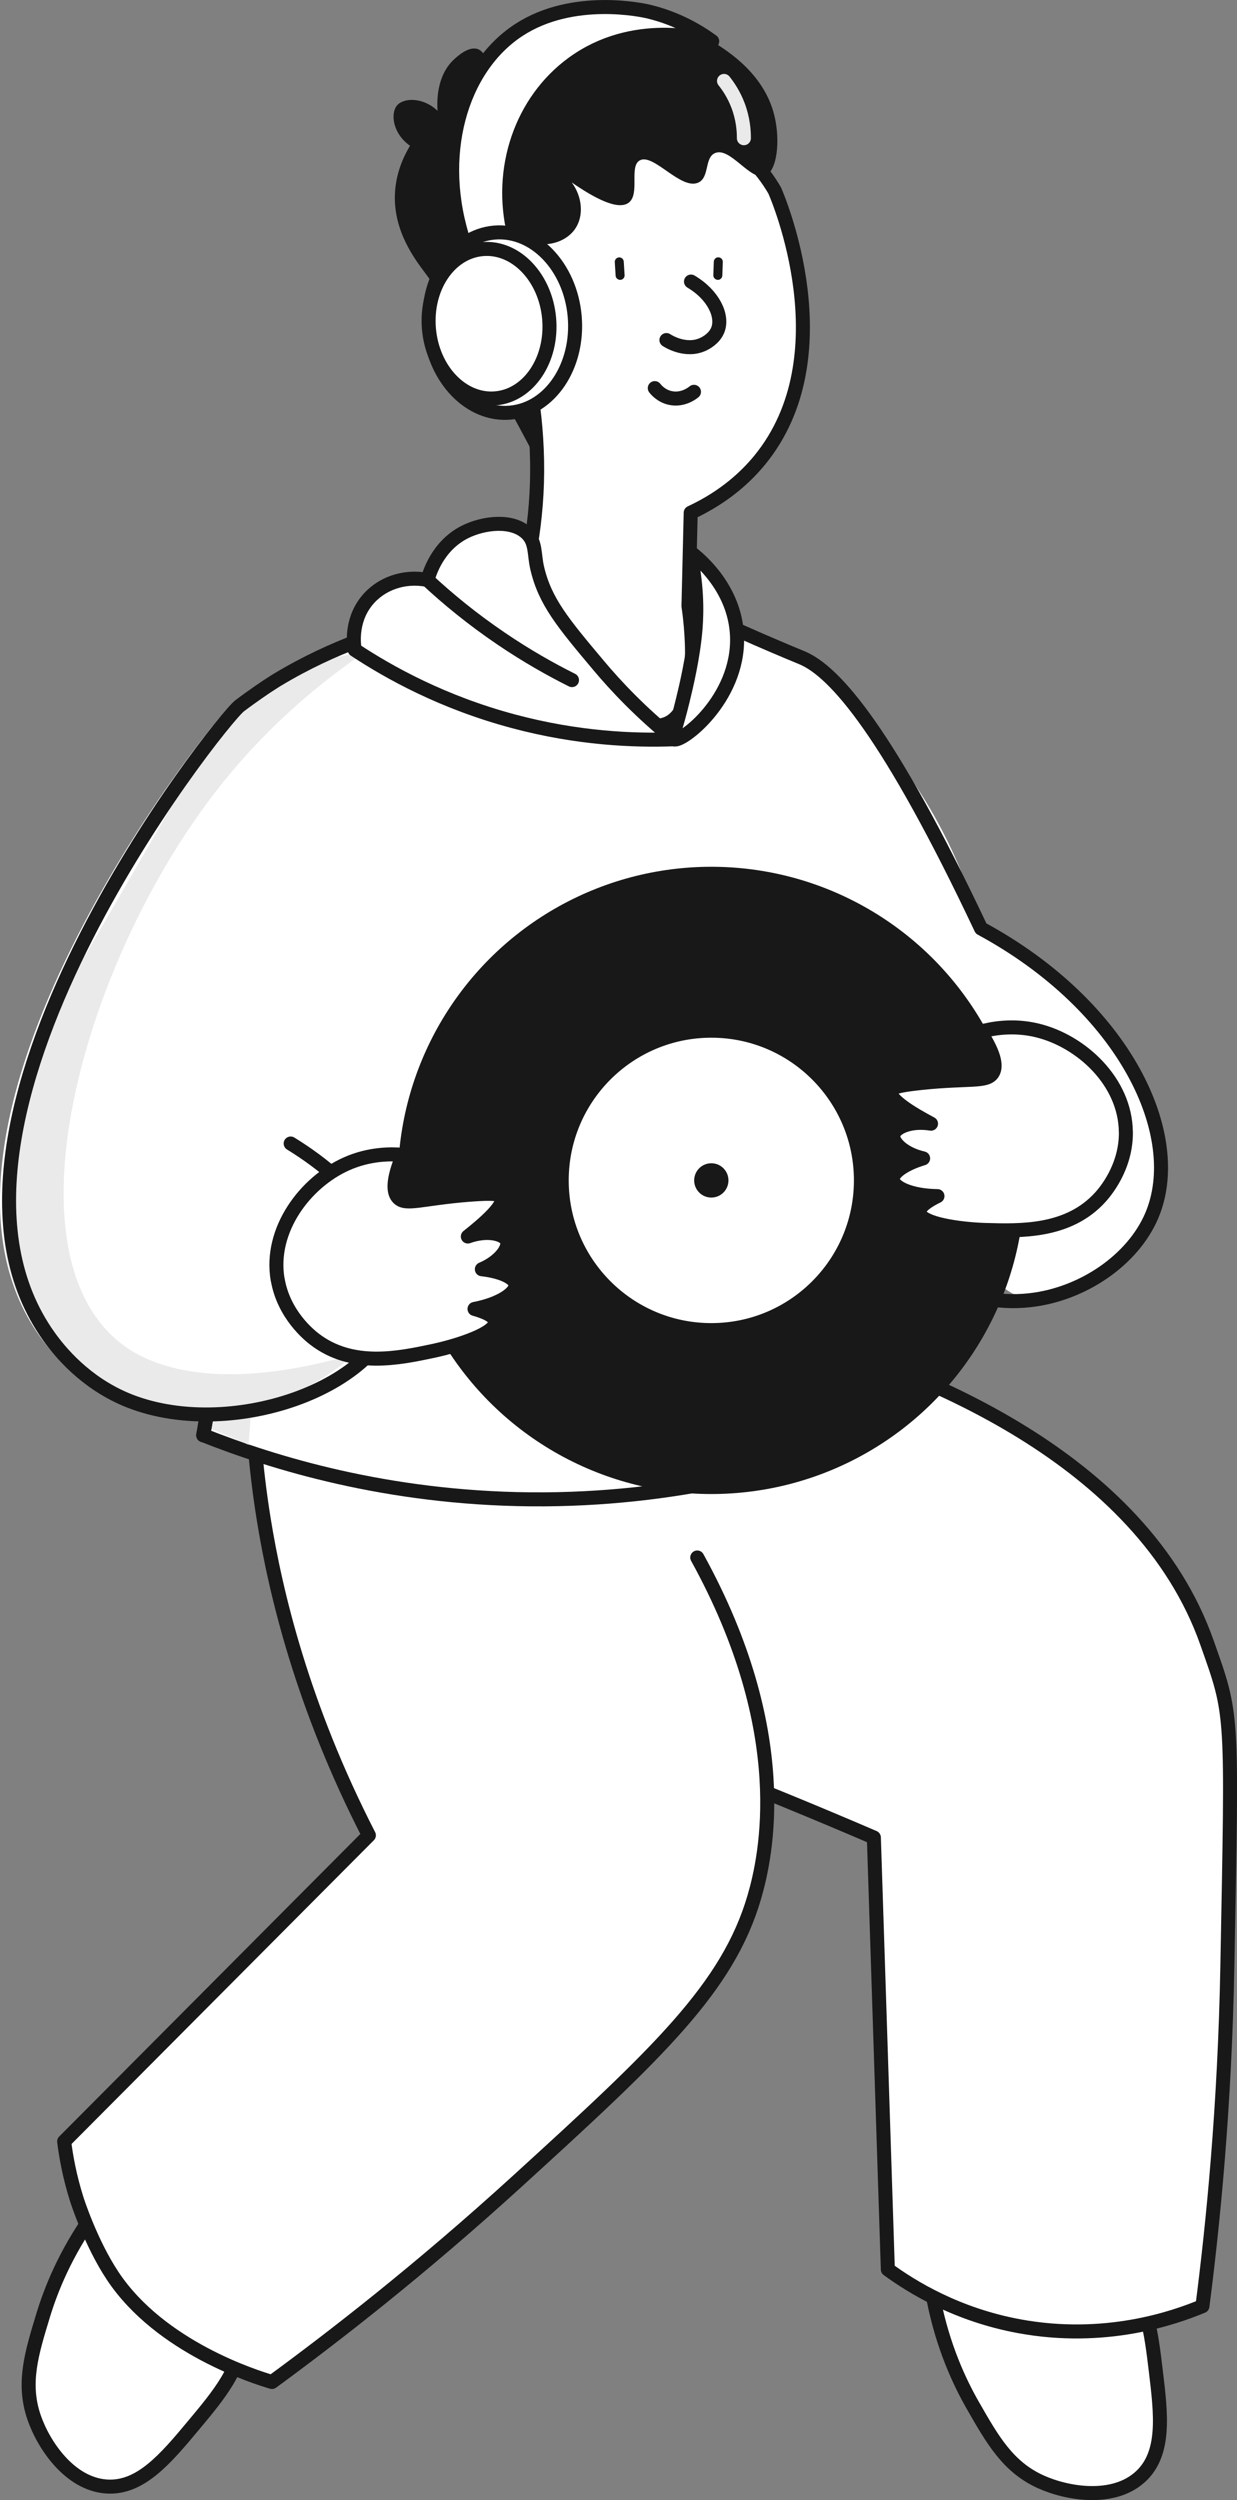 <?xml version="1.0" encoding="UTF-8"?>
<svg id="Layer_2" data-name="Layer 2" xmlns="http://www.w3.org/2000/svg" viewBox="0 0 264.75 534.71">
  <rect x="0" y="0" width="264.75" height="534.71" fill="#808080" stroke="none"/>
  <defs>
    <style>
      .cls-1 {
        fill: #eaeaea;
      }

      .cls-2, .cls-3 {
        fill: #fff;
      }

      .cls-4 {
        fill: #181818;
      }

      .cls-3, .cls-5 {
        stroke: #181818;
      }

      .cls-3, .cls-5, .cls-6 {
        stroke-linecap: round;
        stroke-linejoin: round;
        stroke-width: 3px;
      }

      .cls-5, .cls-6 {
        fill: none;
      }

      .cls-6 {
        stroke: #eaeaea;
      }
    </style>
  </defs>
  <g id="Layer_1-2" data-name="Layer 1">
    <g>
      <path class="cls-3" d="M199.82,491.84c1.99,10.06,5.53,17.62,8.38,22.6,4.26,7.44,7.53,13.15,14.46,16.32,5.74,2.62,15.65,4.26,21.45-1.08,5.38-4.96,4.38-13.33,3.26-22.61-.99-8.26-1.92-15.98-7.07-20.62-8.08-7.27-24.87-5.46-40.48,5.4Z"/>
      <path class="cls-3" d="M69.52,325.31c3.19,5.69,8.62,14.02,17.3,22.05,13.71,12.71,26.49,16.37,57.23,28.16,16.93,6.49,31.45,12.52,42.98,17.48,1,30.79,1.99,61.58,2.99,92.37,0,0,0,0,0,0,5.12,3.74,14.7,9.68,28.1,12.15,18.43,3.4,33.18-1.77,39.23-4.29,2.25-17.39,4.78-42.47,5.34-72.86,1.02-55.03,1.25-53.13-4.36-69.03-14.08-39.97-62.13-58.17-87.17-65.45"/>
      <path class="cls-3" d="M19.95,473.62c-5.97,8.34-9.05,16.1-10.72,21.59-2.5,8.2-4.41,14.5-1.97,21.71,2.02,5.97,7.63,14.32,15.49,14.88,7.3,.52,12.7-5.94,18.7-13.12,5.33-6.38,10.33-12.35,10.17-19.28-.24-10.86-13.06-21.85-31.68-25.78Z"/>
      <path class="cls-3" d="M59.6,252.71c-1.92,6.89-4.07,16.4-5.15,27.86-.4,4.2-1.8,20.89,2.01,44.45,2.51,15.51,8.18,39.66,22.49,67.51-21.74,21.83-43.48,43.65-65.22,65.48,0,0,0,0,0,0,.39,3.15,1.15,7.48,2.73,12.46,0,0,2.93,9.19,7.68,16.32,10.19,15.32,30.62,21.64,34.07,22.66,12.99-9.51,31.61-23.89,52.66-43.08,29.84-27.2,44.88-41.2,50.56-60.59,2.56-8.75,8.47-35.21-12.2-72.67"/>
      <path class="cls-2" d="M181.37,204.22c-.14,10.42-.13,21.05,.04,31.89,.4,24.98,1.65,48.9,3.53,71.68-11.83,4.53-28.8,9.71-49.74,11.87-8.37,.86-20.01,1.51-33.74,.53-13.93-.99-34.41-3.98-57.95-13.22,0-8.92,.11-22.63,.79-39.37,3.05-74.46,12.57-92.51,20.21-102.9,3.87-5.27,12.63-16.87,27.88-22.8,3.99-1.55,13.17-4.68,24.56-3.9,5.27,.36,5.41,1.17,10.73,1.75,14.82,1.61,20.68-3.91,30.06-3.49,10.47,.47,17.64,7.99,27.51,18.35,13.98,14.66,21.04,31.18,24.7,43.97,5.9,2.59,17.53,8.66,26.31,21.34,2.25,3.26,17.9,25.86,8.33,43.66-4.3,7.98-14.55,16.64-24.13,14.5-3.64-.81-6.32-2.98-8.08-4.83"/>
      <path class="cls-5" d="M172.54,190.67c6.47,27.91,8.53,45.68,9.13,57.11,.67,12.69-.23,21.93,5.87,31.89,1.99,3.24,4.82,6.73,5,12,.23,6.69-3.93,12.33-7.59,16.11-14.94,5.72-39.87,13.17-71.41,12.89-30.9-.28-55.27-7.86-70.03-13.71"/>
      <path class="cls-1" d="M55.53,273.42c-.63,12.15-1.42,24.01-2.33,35.58-2.89-1.22-5.78-2.44-8.67-3.67,1.58-11.39,3.43-23.16,5.59-35.27,2.12-11.86,4.41-23.31,6.82-34.32-.28,12.25-.75,24.82-1.41,37.68Z"/>
      <path class="cls-5" d="M59.28,224.67c-4.24,19.79-8.25,40.04-12,60.75-1.31,7.22-2.57,14.41-3.78,21.54"/>
      <path class="cls-5" d="M183.58,256.91c7.75,14.5,22.46,22.8,36.89,21.17,11.3-1.28,21.95-8.6,26-18,7.37-17.12-5.59-44.79-36.5-61.5-19.75-41.79-31.23-54.91-38.26-57.87-.48-.2-4.34-1.78-9.74-4.13-7.37-3.21-13.3-5.97-17.15-7.8"/>
      <path class="cls-3" d="M165.82,40.78c.69,1.55,15.06,35.28-3.21,57.61-2.74,3.34-7.32,7.8-14.78,11.27-.16,6.65-.32,13.31-.48,19.96,.34,2.26,3.02,21.23-4.22,24.95-6.48,3.33-20.27-5.86-32.68-24.71,2.22-7.24,4.75-18.12,4.5-31.33-.49-26.37-10.1-35.65-4.35-50.23,5.55-14.09,21.2-19.79,22.82-20.4,5.03-1.87,9.53-2.39,12.66-2.51,3.16,.93,8.57,2.99,13.65,7.73,2.88,2.69,4.82,5.45,6.09,7.65Z"/>
      <path class="cls-4" d="M132.79,59.86c.53-.04,.93-.5,.89-1.03l-.18-2.89c-.04-.53-.5-.93-1.03-.89s-.93,.5-.89,1.03l.18,2.89c.03,.51,.5,.91,1.03,.89Z"/>
      <path class="cls-4" d="M110.05,50.09c4.57,3.55,10.68,2.43,13.11-1.24,1.79-2.7,1.51-6.71-.79-9.83,4.64,3.22,9.87,6.09,12.19,4.33,2.47-1.87,.03-7.74,2.36-9.04,2.93-1.64,8.85,6.49,12.58,4.72,2.38-1.13,1.25-5.33,3.54-6.29,3.25-1.37,7.55,6.01,10.68,4.87,2.67-.97,3.32-7.72,1.98-13.04-2.22-8.82-9.89-13.63-13.27-15.74-8.17-5.12-16.47-5.49-18.84-5.56-.76-.02-1.36-.02-1.79-.02-15.12,.17-25.26,9.54-27.6,11.81,.15-2.03-.45-3.82-1.69-4.45-1.97-1-4.61,1.42-5.32,2.08-3.84,3.53-3.67,9.22-3.54,11.01-3.12-2.96-7.23-2.81-8.65-1.18-1.48,1.7-.98,6.03,2.75,8.65-1.37,2.3-3.06,5.89-3.23,10.38-.31,7.97,4.35,13.99,6.42,16.77,6.32,8.5,13.97,21.06,23.99,40.22-1.63-16.15-3.26-32.29-4.89-48.44Z"/>
      <path class="cls-3" d="M110.05,50.09c-3.42-14.01,1.55-28.46,12.46-36.47,12.99-9.54,28.11-5.34,29.92-4.8-2.8-2.04-7.42-4.87-13.68-6.36-.97-.23-16.09-3.62-27.7,3.95-12.51,8.15-17.95,27.05-11.64,45.69,3.55-.67,7.09-1.33,10.64-2Z"/>
      <path class="cls-4" d="M153.61,59.86c.53,.02,.97-.41,.99-.94l.1-2.9c.02-.53-.41-.97-.94-.99s-.97,.41-.99,.94l-.1,2.9c-.02,.51,.41,.95,.94,.99Z"/>
      <ellipse class="cls-3" cx="107.48" cy="69" rx="15.58" ry="19.33" transform="translate(-5.66 9.73) rotate(-5.05)"/>
      <ellipse class="cls-3" cx="104.67" cy="69.24" rx="12.91" ry="16.02" transform="translate(-5.69 9.48) rotate(-5.05)"/>
      <path class="cls-3" d="M147.89,60.22c4.79,2.83,6.92,7.34,5.74,10.34-.74,1.88-2.63,2.82-3,3-3.84,1.91-7.8-.7-8-.83"/>
      <path class="cls-5" d="M140.14,83.01c.33,.42,1.41,1.68,3.28,2.1,2.75,.62,4.86-1.1,5.11-1.31"/>
      <path class="cls-6" d="M154.96,17.31c.92,1.15,2.11,2.9,3,5.25,1.08,2.86,1.26,5.39,1.25,7"/>
      <path class="cls-5" d="M59.28,224.67c-4.24,19.79-8.25,40.04-12,60.75-1.31,7.22-2.57,14.41-3.78,21.54"/>
      <path class="cls-2" d="M89.06,132.79c-7.88,1.75-19.39,5.22-31.68,12.62,0,0-.83,.5-2.25,1.44,0,0-2.96,1.96-5.8,4.12-4.23,3.23-72.92,89.85-40.81,134.85,2.39,3.35,7.72,9.8,16.5,13.5,21.64,9.11,55.37-2.23,58.16-21.18,1.72-11.64-8.47-24.71-22.91-33.57"/>
      <path class="cls-1" d="M77.96,139.57c-8.73,5.93-20.84,15.53-32,30-27.89,36.19-44.83,96.45-21,117,3.64,3.14,17.03,12.95,51,3-1.77,1.63-18.78,16.81-41.3,12.05-1.76-.37-18.72-4.23-28.19-19.55-11.1-17.96-4.23-39.21,2.74-60.79,1.4-4.34,1.34-3.46,31.76-56.22,2.66-4.61,7.09-12.31,16.12-18.22,7.78-5.1,15.68-6.71,20.89-7.28Z"/>
      <path class="cls-5" d="M91,132.79c-7.88,1.75-19.39,5.22-31.68,12.62,0,0-.83,.5-2.25,1.44,0,0-2.96,1.96-5.8,4.12-4.23,3.23-72.92,89.85-40.81,134.85,2.39,3.35,7.72,9.8,16.5,13.5,21.64,9.11,55.37-2.23,58.16-21.18,1.72-11.64-8.47-24.71-22.91-33.57"/>
      <path class="cls-3" d="M112.75,114.07c-3.15-3.04-9.29-2.27-13.21-.31-5.93,2.96-7.71,9.06-8.03,10.28-4.98-.99-10.03,.74-13.05,4.52-3.51,4.4-2.69,9.59-2.54,10.42,7.4,4.89,18.82,11.23,33.91,15.27,13.85,3.71,25.91,4.18,34.39,3.86-7.1-5.74-12.37-11.34-16.07-15.75-7.67-9.13-11.51-13.7-13.18-20.89-.69-2.95-.22-5.47-2.22-7.4Z"/>
      <path class="cls-3" d="M91.5,124.05c4.28,3.98,9.51,8.3,15.75,12.53,5.38,3.65,10.52,6.56,15.17,8.88"/>
      <path class="cls-3" d="M144.21,158.11c1.49,.89,13.93-8.52,13.54-21.86-.32-10.82-8.89-17.35-10.1-18.24,1.54,6.99,1.51,12.6,1.22,16.37-.48,6.05-2.05,12.59-2.73,15.37-1.57,6.49-2.45,8.04-1.93,8.36Z"/>
      <circle class="cls-4" cx="152.24" cy="252.46" r="67.08"/>
      <circle class="cls-3" cx="152.24" cy="252.46" r="32.02"/>
      <circle class="cls-4" cx="152.24" cy="252.46" r="3.67"/>
      <path class="cls-3" d="M240.96,242.09c-.12-10.78-9.57-19.44-18.97-21.71-5.21-1.26-9.71-.4-12.18,.28,3.46,5.32,3.43,7.73,2.6,8.92-1.34,1.92-4.98,.99-15.03,2.02-5.54,.57-6.53,1.06-6.73,1.74-.52,1.8,4.58,4.85,8.61,6.99-4.46-.73-7.79,.87-8.06,2.44-.26,1.53,2.22,4.04,6.37,4.98-3.77,1.13-6.6,2.98-6.49,4.52,.12,1.72,3.93,3.49,9.56,3.55-1.83,.89-4.01,2.21-3.86,3.49,.28,2.45,8.79,3.59,14.11,3.75,7.6,.22,17.75,.52,24.58-6.98,.94-1.03,5.58-6.34,5.5-13.98Z"/>
      <path class="cls-3" d="M59.42,273.66c-1.81-10.63,5.94-20.84,14.78-24.76,4.9-2.17,9.48-2.13,12.03-1.91-2.45,5.85-1.99,8.22-.96,9.24,1.66,1.65,5.07,.09,15.15-.7,5.55-.43,6.62-.12,6.93,.51,.84,1.68-3.64,5.59-7.22,8.42,4.25-1.52,7.82-.53,8.37,.96,.53,1.46-1.46,4.38-5.37,6.04,3.91,.43,7.02,1.75,7.2,3.29,.19,1.72-3.24,4.14-8.77,5.2,1.96,.55,4.34,1.45,4.43,2.75,.16,2.46-8,5.1-13.21,6.21-7.44,1.58-17.37,3.69-25.43-2.47-1.11-.85-6.62-5.24-7.91-12.77Z"/>
    </g>
  </g>
</svg>